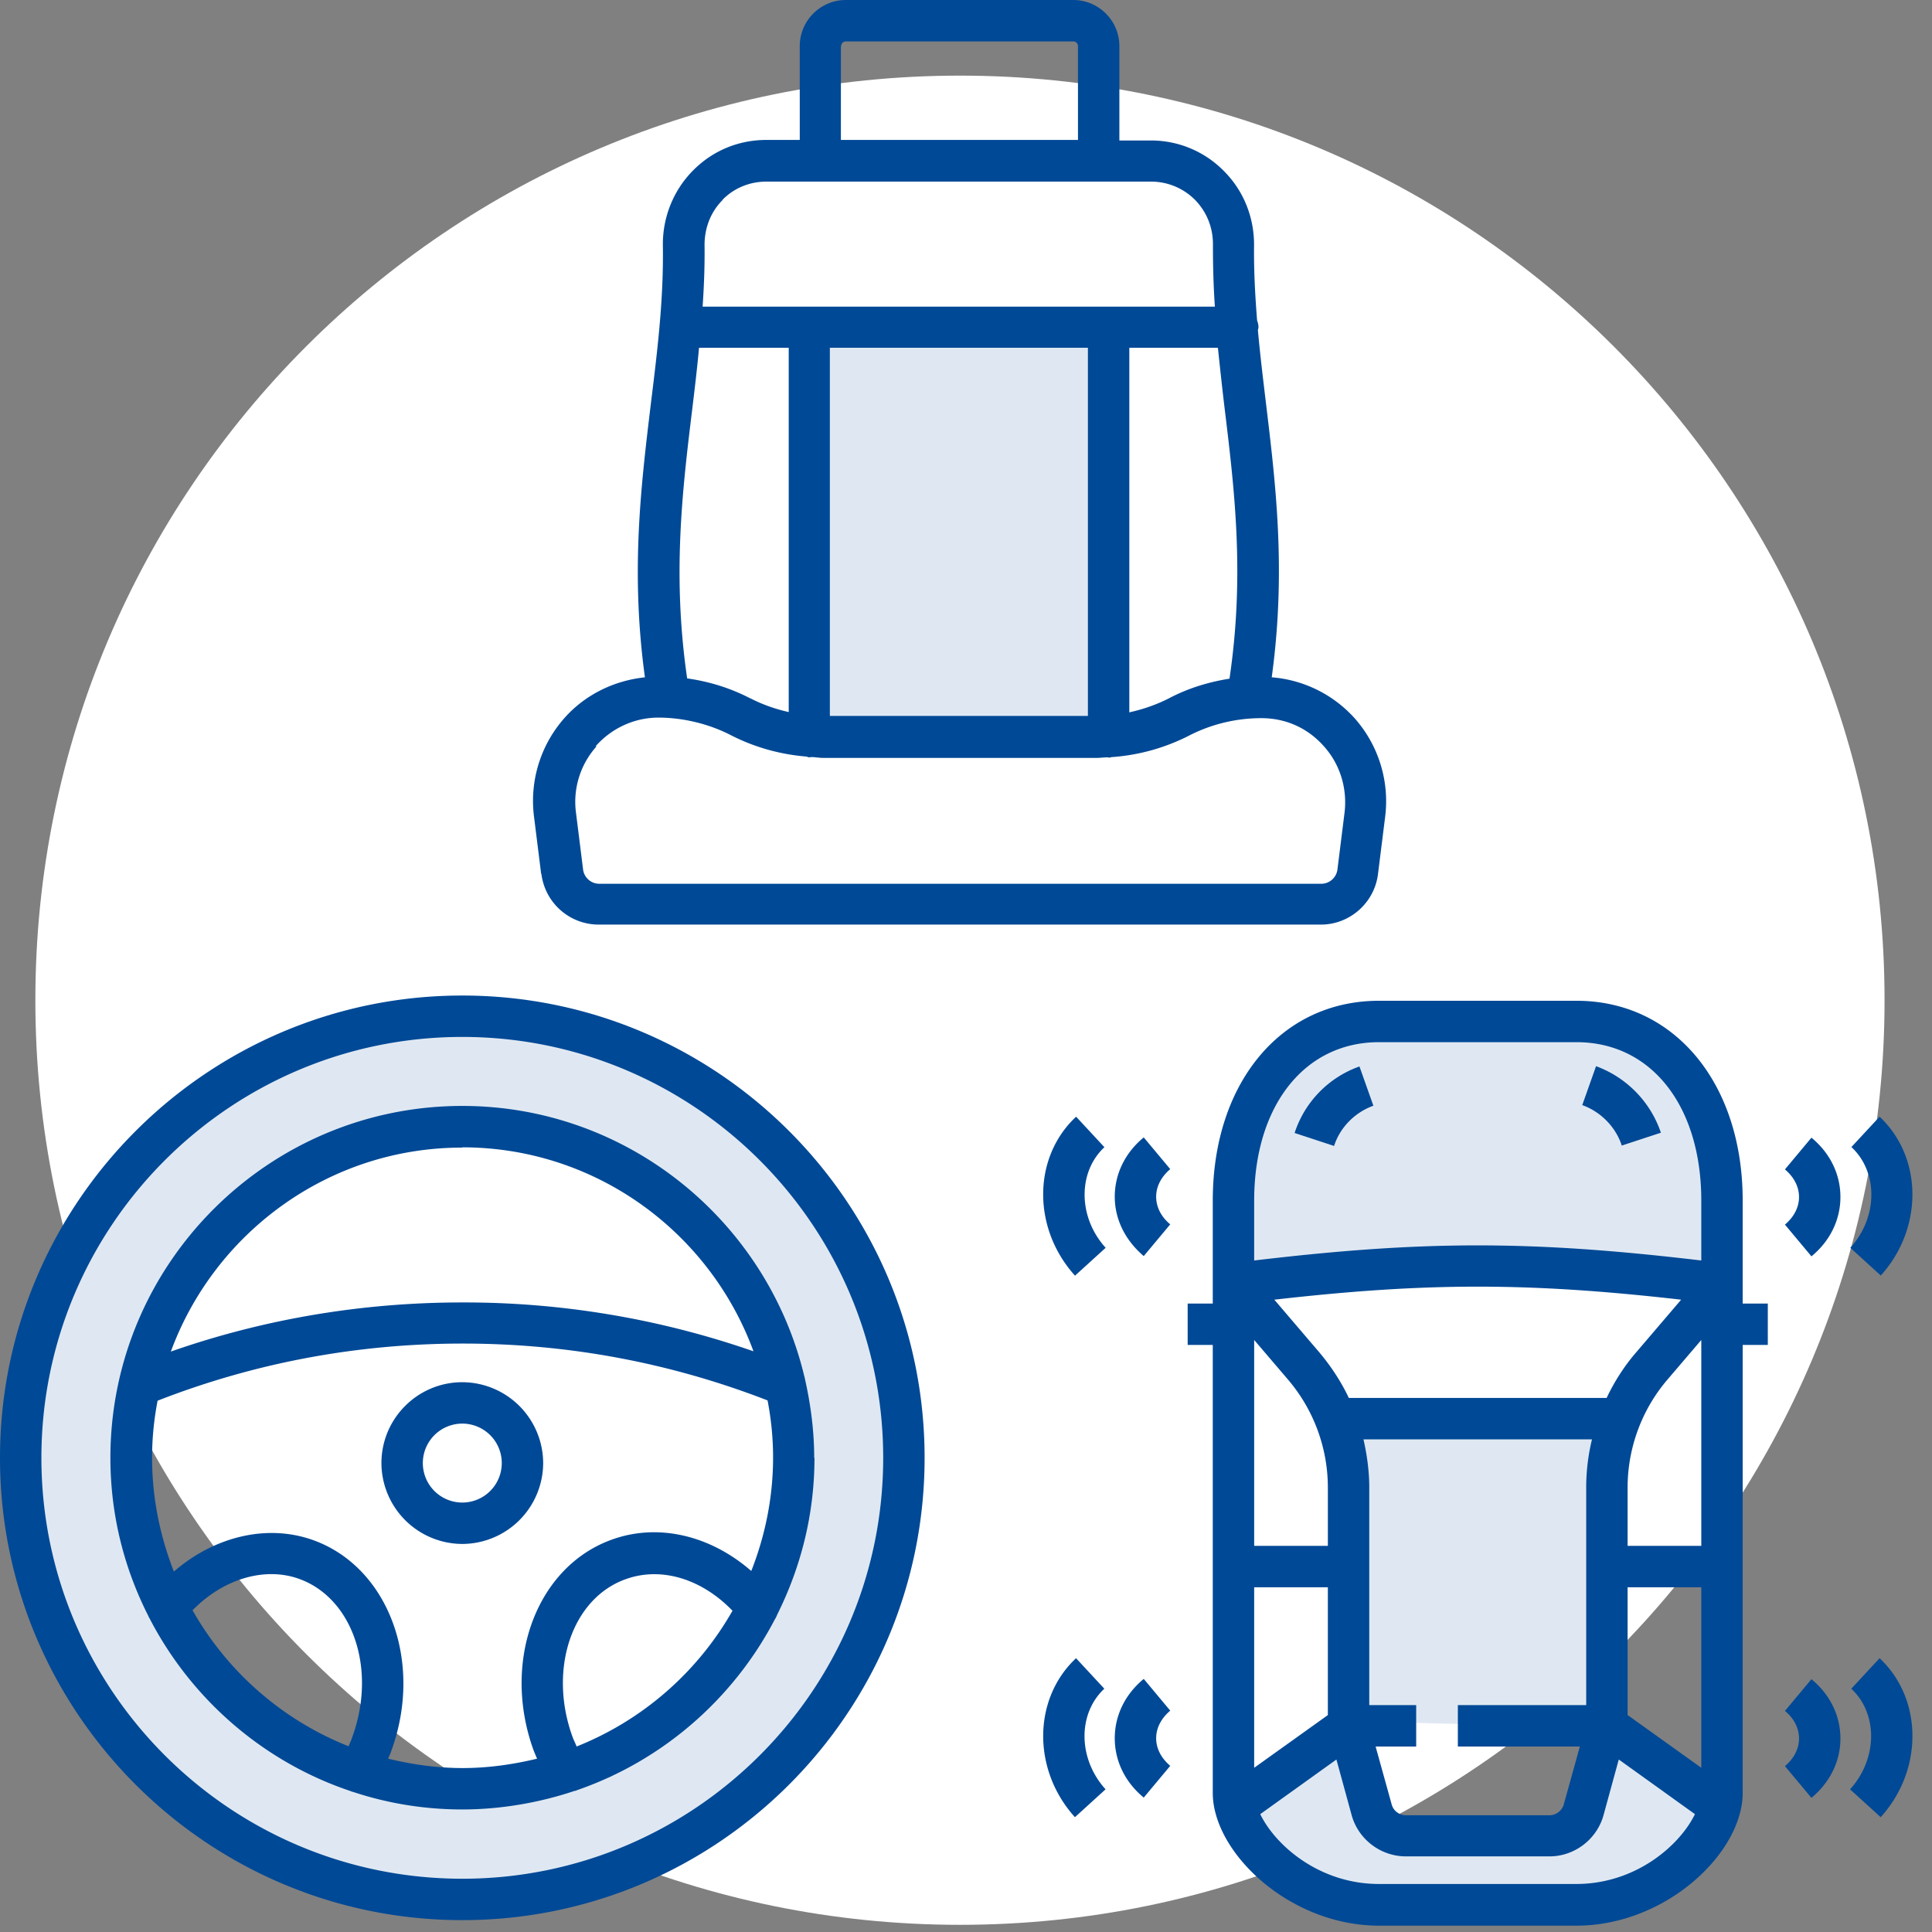<svg width="70" height="70" viewBox="0 0 70 70" fill="none" xmlns="http://www.w3.org/2000/svg">
    <rect x="0" y="0" width="70" height="70" fill="#808080" stroke="none"/>
    <g clip-path="url(#zp8z5vl96a)">
        <path d="M34.781 69.74c18.502 0 33.5-14.998 33.5-33.5 0-18.502-14.998-33.5-33.5-33.5-18.501 0-33.5 14.998-33.5 33.5 0 18.502 14.999 33.5 33.5 33.5z" fill="#fff"/>
        <path d="m29.102 11.73.28 15.03h10.69V11.73h-10.97zM44.594 46.04l.56-5.58 2.69-3.32h8.22l4.45.95 1.8 3.82.35 3.76-.49.79-17.58-.42zM48.648 51.72l.28 9.6.47 1.06 7.15.17 1.63-.24V51.72h-9.53zM48.967 62.96l.79 3.05 3.05.46 3.57-.21 1.48-1.54.89-1.53 3.52 2.57-1.97 2.31-5.19 1.5-6.14-.66-3.53-1.7-.64-1.45 3.85-2.78.32-.02zM16.993 37.11c-8.68 0-15.72 7.04-15.72 15.72s7.04 15.72 15.72 15.72 15.72-7.04 15.72-15.72-7.04-15.72-15.72-15.72zm-.24 27.73c-6.64 0-12.02-5.38-12.02-12.02s5.38-12.02 12.02-12.02 12.02 5.38 12.02 12.02-5.38 12.02-12.02 12.02z" fill="#DFE8F2"/>
        <path d="M19.617 31.67a2.093 2.093 0 0 0 2.07 1.83h26.17c1.05 0 1.94-.79 2.07-1.83l.26-2.08a4.53 4.53 0 0 0-1.1-3.56 4.518 4.518 0 0 0-3.01-1.49c.52-3.79.16-6.88-.2-9.86-.11-.92-.22-1.82-.3-2.71 0-.04.02-.07.02-.11 0-.09-.02-.17-.05-.25-.07-.89-.12-1.78-.11-2.7.01-1.02-.37-1.99-1.09-2.71a3.697 3.697 0 0 0-2.66-1.11h-1.13V1.67c0-.92-.75-1.67-1.67-1.67h-8.24c-.92 0-1.67.75-1.67 1.67v3.4h-1.21c-1.01 0-1.95.39-2.66 1.11-.71.72-1.1 1.69-1.09 2.71.03 1.99-.2 3.83-.44 5.78-.36 2.99-.73 6.08-.21 9.87-1.12.12-2.17.63-2.92 1.48a4.53 4.53 0 0 0-1.1 3.56l.26 2.08.01.01zm7.56-6.37c-.71-.37-1.49-.61-2.28-.72-.54-3.71-.18-6.77.18-9.72.09-.74.18-1.49.25-2.26h3.25v13.2c-.48-.11-.95-.27-1.39-.5h-.01zm2.89-12.7h9.35v13.34h-9.35V12.6zm10.85 0h3.21c.08.76.16 1.51.25 2.25.36 2.96.72 6.02.17 9.74-.76.12-1.51.35-2.19.71-.45.23-.94.4-1.44.51V12.6zM30.477 1.67c0-.1.08-.17.17-.17h8.24c.1 0 .17.08.17.17v3.4h-8.59v-3.4h.01zm-4.3 5.57c.42-.43.99-.66 1.59-.66h13.94c.6 0 1.17.24 1.59.66.43.44.66 1.02.65 1.64 0 .76.02 1.5.07 2.23h-18.56c.05-.73.08-1.47.07-2.23 0-.62.22-1.2.66-1.64h-.01zm-4.59 19.79c.58-.65 1.4-1.03 2.27-1.03.87 0 1.82.22 2.63.64.84.43 1.76.69 2.71.77.04 0 .08.03.13.03.02 0 .04-.01.07-.01.14 0 .28.03.42.03h9.92c.13 0 .26-.02.39-.02.02 0 .04.01.06.01.04 0 .07-.02.11-.02a7.26 7.26 0 0 0 2.77-.77c.81-.42 1.72-.64 2.63-.64.91 0 1.7.37 2.28 1.03.58.65.84 1.52.74 2.38l-.26 2.08c-.04.29-.29.51-.58.51h-26.17c-.29 0-.54-.22-.58-.51l-.26-2.08c-.11-.86.16-1.73.74-2.38l-.02-.02zM63.141 43.5c0-4.26-2.48-7.24-6.02-7.24h-7.16c-3.55 0-6.02 2.98-6.02 7.24v3.73h-.91v1.5h.91v16.23c0 2.16 2.78 4.81 6.02 4.81h7.16c3.24 0 6.02-2.64 6.02-4.81V48.73h.91v-1.5h-.91V43.5zm-4.17 18.64v-4.63h2.67v6.54l-2.67-1.91zm-.76-11.49h-9.34c-.28-.59-.64-1.14-1.06-1.64l-1.64-1.92c5.52-.63 9.22-.63 14.74 0l-1.64 1.92c-.43.5-.78 1.05-1.06 1.64zm-11.54-.66a6.03 6.03 0 0 1 1.44 3.91v2.11h-2.67v-7.46l1.23 1.44zm-1.23 7.52h2.67v4.63l-2.67 1.91v-6.54zm4.17 4.27V53.9c0-.59-.08-1.18-.21-1.75h8.28a7.35 7.35 0 0 0-.21 1.75v7.88h-4.65v1.5h4.42l-.58 2.09c-.06.23-.28.4-.52.4h-5.2c-.24 0-.46-.16-.52-.4l-.58-2.09h1.47v-1.5h-1.71.01zm12.03-5.77h-2.67V53.9c0-1.43.51-2.82 1.44-3.91l1.23-1.44v7.46zm-11.68-18.25h7.16c2.71 0 4.52 2.31 4.52 5.74v2.17c-6.15-.73-10.06-.73-16.2 0V43.5c0-3.43 1.82-5.74 4.52-5.74zm7.16 30.5h-7.16c-2.14 0-3.74-1.38-4.3-2.53l2.76-1.98.55 2.01c.24.88 1.05 1.5 1.97 1.5h5.2c.91 0 1.72-.62 1.96-1.5l.55-2.01 2.76 1.98c-.56 1.15-2.16 2.53-4.3 2.53h.01z" fill="#004996"/>
        <path d="m58.748 41.51 1.43-.47a3.9 3.9 0 0 0-2.35-2.41l-.5 1.41c.67.24 1.21.79 1.43 1.46l-.01.01zM49.756 40.05l-.5-1.41a3.805 3.805 0 0 0-2.35 2.41l1.43.47c.22-.68.76-1.22 1.43-1.46l-.01-.01zM64.672 42.37c.33.28.51.63.51 1s-.18.72-.51 1l.96 1.15c.68-.56 1.05-1.33 1.05-2.15 0-.82-.37-1.59-1.05-2.15l-.96 1.15zM68.14 46.22c1.55-1.71 1.53-4.29-.04-5.76l-1.02 1.1c.98.91.96 2.55-.04 3.65l1.11 1.01h-.01zM41.44 41.21c-.68.56-1.05 1.33-1.05 2.15 0 .82.38 1.58 1.05 2.15l.96-1.15c-.33-.27-.51-.63-.51-1s.18-.72.51-1l-.96-1.15zM40.01 41.56l-1.02-1.1c-1.58 1.47-1.59 4.05-.04 5.76l1.11-1.01c-1-1.1-1.02-2.74-.04-3.65h-.01zM64.672 61.99c.33.27.51.63.51 1s-.18.72-.51 1l.96 1.15c.68-.57 1.05-1.33 1.05-2.15 0-.82-.37-1.59-1.05-2.15l-.96 1.15zM67.071 61.18c.98.91.96 2.55-.04 3.65l1.11 1.01c1.55-1.71 1.53-4.29-.04-5.76l-1.02 1.1h-.01zM41.44 60.83c-.68.56-1.05 1.33-1.05 2.15 0 .82.37 1.59 1.05 2.15l.96-1.15c-.33-.28-.51-.63-.51-1s.18-.72.51-1l-.96-1.15zM40.007 61.18l-1.02-1.1c-1.57 1.47-1.59 4.05-.04 5.76l1.11-1.01c-1-1.1-1.02-2.74-.04-3.65h-.01zM16.75 36.07C7.51 36.07 0 43.59 0 52.82s7.51 16.75 16.75 16.75S33.5 62.06 33.5 52.82s-7.51-16.75-16.75-16.75zm0 32c-8.41 0-15.25-6.84-15.25-15.25s6.84-15.25 15.25-15.25S32 44.41 32 52.82s-6.84 15.25-15.25 15.25z" fill="#004996"/>
        <path d="M29.5 52.82c0-.99-.13-1.95-.34-2.88 0-.01 0-.03-.01-.04-1.33-5.62-6.38-9.83-12.4-9.83C9.72 40.07 4 45.79 4 52.82c0 2.07.5 4.01 1.38 5.74 0 .02.02.04.03.06 1.51 2.93 4.12 5.21 7.28 6.27.04.02.08.03.12.04 1.24.41 2.57.63 3.94.63s2.78-.24 4.06-.67c.03-.01.05 0 .08-.02 0 0 0-.01.02-.01 3.1-1.07 5.66-3.31 7.16-6.18.04-.06.07-.13.1-.2.85-1.71 1.34-3.62 1.34-5.66h-.01zM16.75 41.57c4.84 0 8.97 3.08 10.55 7.39a31.879 31.879 0 0 0-10.55-1.77c-3.63 0-7.19.6-10.56 1.78 1.58-4.3 5.71-7.39 10.55-7.39l.01-.01zM6.97 58.35c1.11-1.14 2.62-1.6 3.88-1.14 1.94.71 2.8 3.27 1.92 5.71-.04.12-.09.23-.14.35-2.4-.95-4.39-2.7-5.65-4.92h-.01zm7.09 5.38c.04-.1.09-.2.12-.3 1.17-3.21-.1-6.63-2.81-7.62-1.67-.61-3.59-.15-5.07 1.13-.5-1.28-.79-2.66-.79-4.12 0-.71.07-1.4.2-2.07 3.51-1.37 7.22-2.07 11.06-2.07 3.84 0 7.53.7 11.04 2.06.13.67.2 1.36.2 2.07 0 1.45-.29 2.84-.79 4.11-1.48-1.29-3.38-1.75-5.07-1.13-2.72.99-3.98 4.41-2.82 7.62.04.1.08.2.13.31-.87.21-1.77.34-2.7.34-.93 0-1.83-.13-2.7-.34v.01zm6.83-.46c-.05-.12-.11-.24-.15-.35-.88-2.44-.02-5 1.92-5.7 1.29-.47 2.76-.02 3.88 1.14a11.325 11.325 0 0 1-5.65 4.92v-.01z" fill="#004996"/>
        <path d="M16.75 50.08c-1.62 0-2.93 1.32-2.93 2.93a2.94 2.94 0 0 0 2.93 2.93 2.94 2.94 0 0 0 2.93-2.93 2.94 2.94 0 0 0-2.93-2.93zm0 4.36a1.43 1.43 0 1 1 0-2.86 1.43 1.43 0 0 1 0 2.86z" fill="#004996"/>
    </g>
    <defs>
        <clipPath id="zp8z5vl96a">
            <path fill="#fff" d="M0 0h69.29v69.76H0z"/>
        </clipPath>
    </defs>
</svg>
